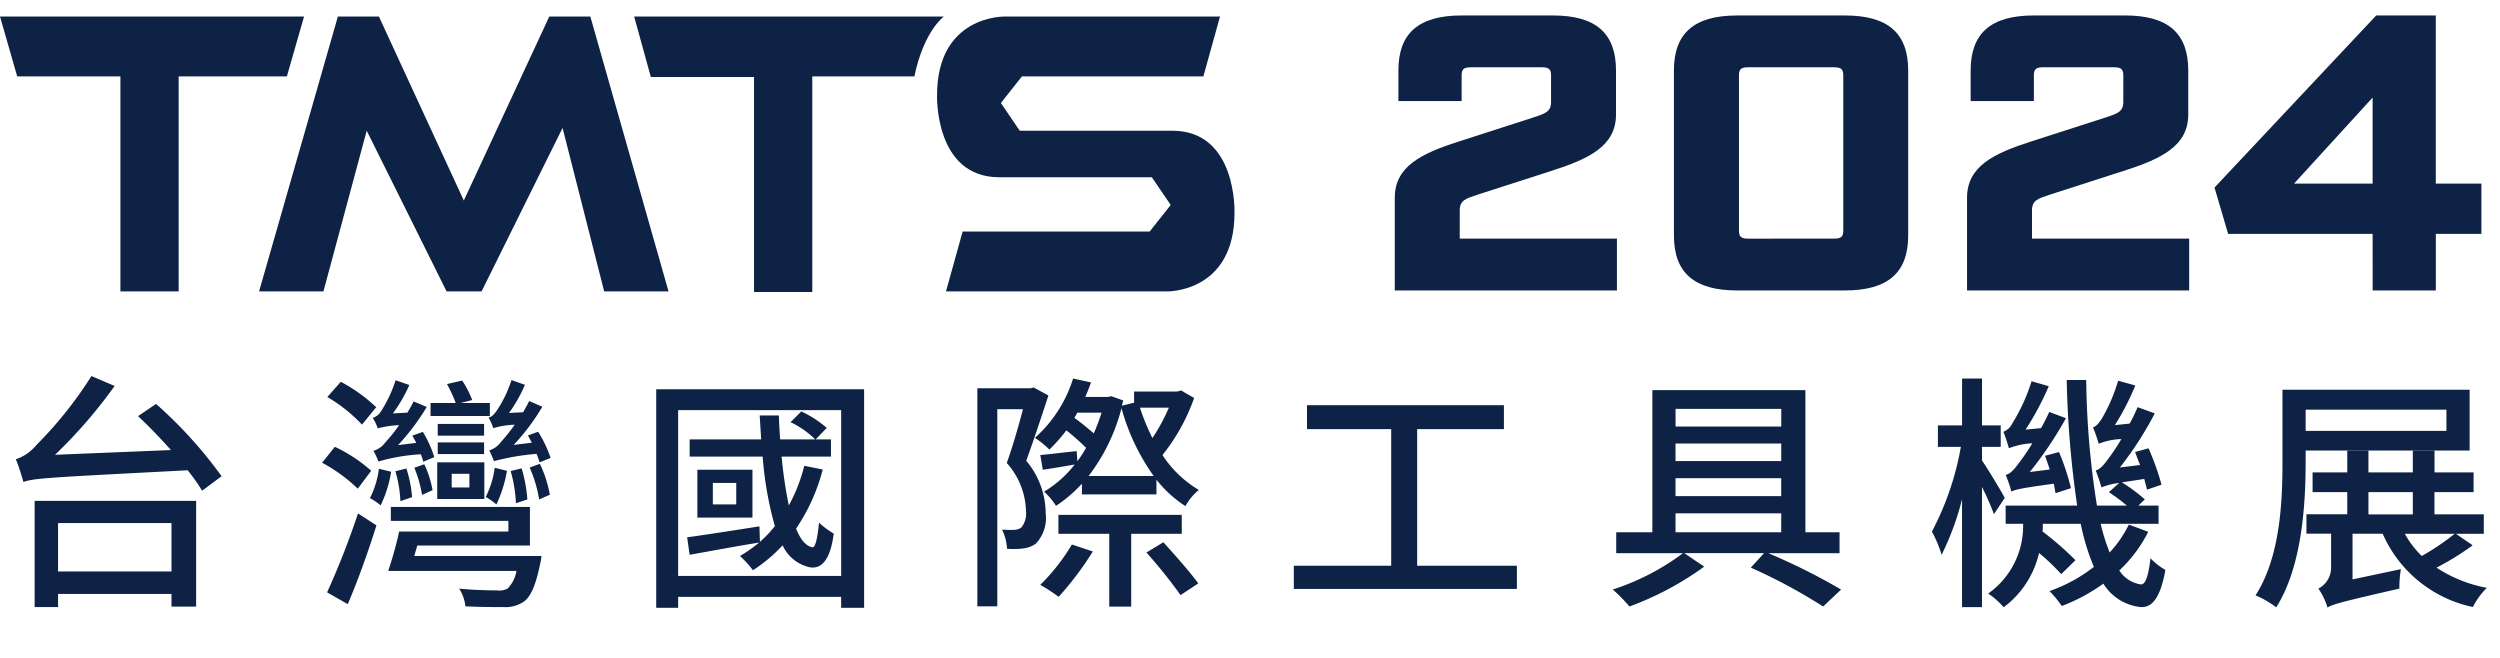 <svg xmlns="http://www.w3.org/2000/svg" width="190" height="50" viewBox="0 0 190 50">
  <g id="TMTS_2024_tw_logo_top" transform="translate(-320 -24)">
    <rect id="矩形_188" data-name="矩形 188" width="190" height="50" transform="translate(320 24)" fill="#fff"/>
    <g id="组_675" data-name="组 675" transform="translate(0 -4)">
      <g id="组_439" data-name="组 439" transform="translate(321.208 56.578)">
        <path id="路径_1343" data-name="路径 1343" d="M387.5,190.895a33.336,33.336,0,0,1,4.983,5.494l-1.479,1.1a14.766,14.766,0,0,0-1.1-1.553c-10.42.548-11.632.587-12.484.89a16.425,16.425,0,0,0-.569-1.724,3.489,3.489,0,0,0,1.553-1.08,30.357,30.357,0,0,0,4.187-5.247l1.761.757a37.266,37.266,0,0,1-4.527,5.229l8.809-.361c-.814-.91-1.686-1.819-2.5-2.577Zm-9.226,7.369h12.275V206.3h-1.874v-.965h-8.62v1h-1.781Zm1.781,1.687v3.674h8.62v-3.674Z" transform="translate(-376.85 -188.774)" fill="#0d2245"/>
        <path id="路径_1344" data-name="路径 1344" d="M397.686,197.269a12.114,12.114,0,0,0-2.709-1.971l.966-1.212a11.613,11.613,0,0,1,2.765,1.819Zm-2.33,7.88a61.632,61.632,0,0,0,2.348-6l1.4.909c-.606,1.951-1.42,4.224-2.179,5.985Zm2.652-12.749a12,12,0,0,0-2.634-2.1l1.023-1.155a12.29,12.29,0,0,1,2.69,1.932Zm2.216,3.581a9.2,9.2,0,0,1-.8,2.557,4.334,4.334,0,0,0-.814-.549,6.722,6.722,0,0,0,.682-2.235Zm2.443-.757a3.788,3.788,0,0,0-.19-.569,14.192,14.192,0,0,0-3.22.55,5.979,5.979,0,0,0-.379-.815,1.676,1.676,0,0,0,.891-.625,11.66,11.66,0,0,0,1.06-1.325,7.49,7.49,0,0,0-1.629.245,3.026,3.026,0,0,0-.379-.795,1.137,1.137,0,0,0,.625-.493,9.947,9.947,0,0,0,1.117-2.369l1.042.361a11.088,11.088,0,0,1-1.25,2.159l1.1-.058a9.087,9.087,0,0,0,.474-.852l1,.419a17.315,17.315,0,0,1-2.179,2.9l1.383-.169c-.095-.191-.208-.38-.3-.551l.8-.284a8.784,8.784,0,0,1,.87,1.913Zm8.979,7.16a3.57,3.57,0,0,1-.113.662c-.322,1.573-.7,2.406-1.194,2.785a2.491,2.491,0,0,1-1.573.437c-.567,0-1.723,0-2.9-.058a3.027,3.027,0,0,0-.474-1.344c1.156.113,2.387.132,2.86.132a1.381,1.381,0,0,0,.815-.132,2.466,2.466,0,0,0,.68-1.344H400a29.676,29.676,0,0,0,.833-2.994h8.3v-.814H400.2v-1.06h10.57v2.936h-8.562l-.227.795Zm-10.721-4.167a9.514,9.514,0,0,0-.379-2.274l.833-.208a9.185,9.185,0,0,1,.435,2.177Zm1.649-.474a9.682,9.682,0,0,0-.588-2.066l.758-.264a7.821,7.821,0,0,1,.625,1.969Zm5.152-6h-4.509v-.986h1.913a10.7,10.7,0,0,0-.663-1.439l1.156-.266a7.4,7.4,0,0,1,.759,1.479l-.872.226h2.216Zm-4,3.523h3.579v2.785h-3.579Zm3.561-2.027h-3.524v-.89h3.524Zm-3.524.511h3.524v.891h-3.524Zm1.062,3.429h1.344v-1.041h-1.344Zm4.2-1.268a9.908,9.908,0,0,1-.8,2.557,5.151,5.151,0,0,0-.814-.569,6.888,6.888,0,0,0,.682-2.217Zm2.482-.645c-.057-.171-.132-.4-.227-.644a18.654,18.654,0,0,0-3.239.551c-.058-.151-.246-.588-.359-.815a1.729,1.729,0,0,0,.89-.644,13.559,13.559,0,0,0,1.041-1.307,6.2,6.2,0,0,0-1.629.264,4.25,4.25,0,0,0-.359-.814c.208-.019.4-.208.606-.492a9.27,9.27,0,0,0,1.138-2.349l1.022.359a10.754,10.754,0,0,1-1.212,2.14l1.08-.057c.151-.285.322-.567.454-.852l1,.437a16.234,16.234,0,0,1-2.179,2.9l1.384-.171c-.095-.171-.209-.379-.3-.549l.777-.282a9.325,9.325,0,0,1,.946,1.987Zm-1.8,3.107a10.535,10.535,0,0,0-.4-2.443l.834-.209a11.124,11.124,0,0,1,.435,2.367Zm1.819-2.993a9.075,9.075,0,0,1,.758,2.348l-.815.359a9.836,9.836,0,0,0-.719-2.424Z" transform="translate(-371.704 -188.707)" fill="#0d2245"/>
        <path id="路径_1345" data-name="路径 1345" d="M430.554,189.556v16.613h-1.744v-.833H416.421v.833h-1.666V189.556Zm-1.744,14.188v-12.6H416.421v12.6Zm-1.4-8.088a14.343,14.343,0,0,1-2.026,4.49c.322.815.738,1.326,1.231,1.42.227.077.4-.7.511-1.874a6.36,6.36,0,0,0,1.118.833c-.266,2.159-1.06,2.9-2.159,2.464a2.942,2.942,0,0,1-1.724-1.573,11.366,11.366,0,0,1-2.254,1.894,8.667,8.667,0,0,0-.985-1.08,11.1,11.1,0,0,0,1.458-1.023c-1.856.3-3.769.664-5.286.93l-.189-1.327c1.383-.189,3.447-.511,5.494-.833l.037,1.175a8.337,8.337,0,0,0,1.136-1.194,26.581,26.581,0,0,1-.927-5.284h-5.551v-1.307h5.437c-.037-.606-.076-1.213-.113-1.818h1.458c.018.6.056,1.231.095,1.818h2.67a6.986,6.986,0,0,0-1.876-1.308l.814-.814a7.944,7.944,0,0,1,1.933,1.25l-.835.872h1.157v1.307h-3.751a33.852,33.852,0,0,0,.549,3.713,12.527,12.527,0,0,0,1.175-3.012Zm-5.341.018v3.637h-4.187v-3.637Zm-1.232,1.005h-1.779v1.629h1.779Z" transform="translate(-366.09 -188.552)" fill="#0d2245"/>
        <path id="路径_1346" data-name="路径 1346" d="M439.166,190.21c-.512,1.571-1.136,3.447-1.686,4.962a6.24,6.24,0,0,1,1.478,4,2.832,2.832,0,0,1-.759,2.311,2.15,2.15,0,0,1-.985.359,6.134,6.134,0,0,1-1.193.019,3.824,3.824,0,0,0-.379-1.458,7.8,7.8,0,0,0,.927.019.991.991,0,0,0,.532-.171,1.674,1.674,0,0,0,.359-1.249A5.641,5.641,0,0,0,436,195.343c.454-1.268.909-2.841,1.231-4.092h-1.951v14.984h-1.515V189.66h4.053l.229-.058Zm2.2,5a9.421,9.421,0,0,0,.663-1.022,17.952,17.952,0,0,0-1.5-1.328,12.21,12.21,0,0,1-1.288,1.46,7.53,7.53,0,0,0-1.1-.891,10.008,10.008,0,0,0,2.9-4.509l1.363.3c-.132.379-.284.738-.435,1.1h1.724l.247-.056.909.322-.1.4.928-.226v-.852h3.278l.3-.076.985.567a14.765,14.765,0,0,1-2.406,4.338,8.366,8.366,0,0,0,2.765,2.652,4.215,4.215,0,0,0-1.022,1.231,9.184,9.184,0,0,1-2.2-2.008v1.117h-5.664v-.813a10.734,10.734,0,0,1-1.971,1.684,4.9,4.9,0,0,0-.909-1.08,8.438,8.438,0,0,0,2.33-2.064c-.87.152-1.629.284-2.424.4l-.19-1.117c.8-.076,1.686-.189,2.765-.3Zm1.173,6.857a23.978,23.978,0,0,1-2.595,3.448,11.919,11.919,0,0,0-1.4-.909,15.235,15.235,0,0,0,2.406-3.07Zm2.918-1.345v5.532h-1.668v-5.532h-3.864v-1.439H449.3v1.439Zm-4.092-9.207-.228.4c.493.341,1.023.795,1.478,1.173a13.839,13.839,0,0,0,.588-1.573Zm5.8,4.813a16.2,16.2,0,0,1-2.444-5.153,14.385,14.385,0,0,1-2.5,5.153Zm-1.043-5.191a16.446,16.446,0,0,0,.948,2.31,14.219,14.219,0,0,0,1.25-2.31Zm1.781,10.229c.872.967,2.084,2.331,2.652,3.126l-1.346.89a38.77,38.77,0,0,0-2.595-3.238Z" transform="translate(-360.694 -188.732)" fill="#0d2245"/>
        <path id="路径_1347" data-name="路径 1347" d="M469.453,202.7v1.763H452.5V202.7H459.9v-10.38h-6.4V190.5h14.966v1.819h-6.593V202.7Z" transform="translate(-355.377 -188.284)" fill="#0d2245"/>
        <path id="路径_1348" data-name="路径 1348" d="M483.2,202a46.7,46.7,0,0,1,5.532,2.765l-1.365,1.288a41.8,41.8,0,0,0-5.494-2.955l1.005-1.1h-6.062l1.515,1.023a23.246,23.246,0,0,1-5.684,3.03,11.454,11.454,0,0,0-1.268-1.288A18.355,18.355,0,0,0,476.719,202h-5.076v-1.592h2.746v-10.8h11.632v10.8h2.595V202Zm-7.047-10.968v1.344h8.033v-1.344Zm8.033,2.633H476.15V195h8.033ZM476.15,196.3v1.365h8.033V196.3Zm0,4.111h8.033v-1.439H476.15Z" transform="translate(-350.018 -188.536)" fill="#0d2245"/>
        <path id="路径_1349" data-name="路径 1349" d="M494.987,199.227a20.146,20.146,0,0,0-.909-2.064v9.131h-1.516v-8.2a20.8,20.8,0,0,1-1.553,4.225,9.066,9.066,0,0,0-.738-1.763,21.708,21.708,0,0,0,2.2-6.441h-1.743v-1.629h1.837v-3.561h1.516v3.561h1.42v1.629h-1.42v1.041c.435.627,1.5,2.388,1.724,2.842Zm11.727,1.345a10.464,10.464,0,0,1-2.2,2.936,2.347,2.347,0,0,0,1.629,1.06c.359.039.587-.645.74-1.989a4.761,4.761,0,0,0,1.136.89c-.4,2.217-1.061,2.862-1.856,2.823a3.776,3.776,0,0,1-2.86-1.781,13.694,13.694,0,0,1-3.163,1.7,8.393,8.393,0,0,0-.928-1.136,11.817,11.817,0,0,0,3.371-1.838,16.862,16.862,0,0,1-1-3.276H498.7c0,.189,0,.4-.019.587a23.918,23.918,0,0,1,2.5,2.179l-1.08,1.06a17.911,17.911,0,0,0-1.686-1.61,7.111,7.111,0,0,1-2.69,4.13,5.633,5.633,0,0,0-1.175-1.042,6.28,6.28,0,0,0,2.652-5.3h-1.326v-1.384h5.436a76.192,76.192,0,0,1-.795-9.547H502a64.392,64.392,0,0,0,.815,9.547h2.274a13.642,13.642,0,0,0-1.365-1.023l.777-.7a5.3,5.3,0,0,0-1.344.34,13.081,13.081,0,0,0-.437-1.288c.3-.076.588-.379.928-.852a15.858,15.858,0,0,0,1.023-1.534,4.948,4.948,0,0,0-1.724.359,9.911,9.911,0,0,0-.435-1.249c.227-.058.435-.3.662-.644a12.919,12.919,0,0,0,1.251-2.9l1.307.359a19.417,19.417,0,0,1-1.553,3.013l1.118-.114a10.869,10.869,0,0,0,.606-1.25l1.307.474a26.359,26.359,0,0,1-2.651,4.111l1.534-.19c-.134-.322-.266-.682-.379-.985l1.022-.284a19.825,19.825,0,0,1,.986,2.765l-1.1.379c-.056-.227-.132-.511-.209-.815-.719.114-1.268.191-1.7.266a12.635,12.635,0,0,1,1.742,1.288l-.493.474h1.536v1.384h-4.4a14.993,14.993,0,0,0,.683,2.179,8.826,8.826,0,0,0,1.458-2.123Zm-7.047-2.936c-.039-.209-.076-.454-.134-.719-2.519.339-2.954.453-3.22.6a9.166,9.166,0,0,0-.435-1.268c.3-.058.625-.38.965-.853a16.264,16.264,0,0,0,1.06-1.553,5.669,5.669,0,0,0-1.781.379c-.074-.285-.284-.928-.416-1.25a1.317,1.317,0,0,0,.7-.682,13.481,13.481,0,0,0,1.439-3.163l1.308.379a21.584,21.584,0,0,1-1.763,3.3l1.175-.114c.227-.4.435-.814.625-1.23l1.27.474a29.069,29.069,0,0,1-2.747,4.09l1.515-.189c-.113-.361-.245-.72-.359-1.043l1.061-.284a17.329,17.329,0,0,1,.91,2.746Z" transform="translate(-344.655 -188.732)" fill="#0d2245"/>
        <path id="路径_1350" data-name="路径 1350" d="M513.237,194.208v.89c0,3.239-.284,7.938-2.235,11.026a7.109,7.109,0,0,0-1.573-.91c1.876-2.917,2.046-7.1,2.046-10.116v-5.513H525.7v4.623Zm0-3.107v1.61h10.7V191.1Zm12.692,10.306a19.933,19.933,0,0,1-2.746,1.7,10.394,10.394,0,0,0,3.826,1.535,5.429,5.429,0,0,0-1.061,1.458,9.658,9.658,0,0,1-6.857-5.571H516.8V204l3.676-.778a8.376,8.376,0,0,0-.114,1.478c-4.47,1.022-5.076,1.193-5.456,1.44v.018a5.187,5.187,0,0,0-.7-1.458,1.787,1.787,0,0,0,.966-1.573v-2.6h-1.875v-1.476H516.4V197.37h-2.635v-1.5H516.4v-1.648h1.609v1.648h3.373v-1.648h1.649v1.648H526v1.5h-2.973v1.687h3.75v1.476h-2.121Zm-7.919-2.349h3.373V197.37H518.01Zm2.767,1.476a6.972,6.972,0,0,0,1.288,1.687,19.071,19.071,0,0,0,2.5-1.687Z" transform="translate(-339.216 -188.544)" fill="#0d2245"/>
      </g>
      <g id="组_453" data-name="组 453" transform="translate(320 29.176)">
        <g id="组_451" data-name="组 451" transform="translate(106.004)">
          <path id="路径_1385" data-name="路径 1385" d="M458.476,178.168c0-2.389,2.025-3.374,4.942-4.3l5.56-1.791c.894-.3,1.374-.419,1.374-1.194v-2.03c0-.448-.172-.6-.687-.6h-5.423c-.515,0-.686.149-.686.6v1.969h-4.805v-2.329c0-2.836,1.544-4.179,4.805-4.179h6.933c3.26,0,4.8,1.343,4.8,4.179v3.344c0,2.388-2.025,3.374-4.942,4.3l-5.56,1.791c-.892.3-1.374.417-1.374,1.194v2.15h11.945v3.94H458.476Z" transform="translate(-458.476 -164.315)" fill="#0d2245"/>
          <path id="路径_1386" data-name="路径 1386" d="M475,181.033V168.494c0-2.836,1.544-4.179,4.8-4.179h8.2c3.261,0,4.805,1.343,4.805,4.179v12.539c0,2.836-1.545,4.18-4.805,4.18h-8.2C476.543,185.214,475,183.869,475,181.033Zm12.184.24c.515,0,.687-.15.687-.6V168.853c0-.448-.172-.6-.687-.6h-6.555c-.515,0-.686.149-.686.6v11.823c0,.447.171.6.686.6Z" transform="translate(-453.786 -164.315)" fill="#0d2245"/>
          <path id="路径_1387" data-name="路径 1387" d="M492.351,178.168c0-2.389,2.025-3.374,4.942-4.3l5.56-1.791c.894-.3,1.374-.419,1.374-1.194v-2.03c0-.448-.172-.6-.687-.6h-5.423c-.515,0-.686.149-.686.6v1.969h-4.805v-2.329c0-2.836,1.544-4.179,4.805-4.179h6.933c3.26,0,4.8,1.343,4.8,4.179v3.344c0,2.388-2.025,3.374-4.942,4.3l-5.56,1.791c-.892.3-1.374.417-1.374,1.194v2.15h11.945v3.94H492.351Z" transform="translate(-448.86 -164.315)" fill="#0d2245"/>
          <path id="路径_1388" data-name="路径 1388" d="M519.016,180.914H508.033L507,177.391l12.287-13.076h4.531v12.778h3.466v3.821H523.82v4.3h-4.8Zm0-3.821v-6.539l-5.972,6.539Z" transform="translate(-444.701 -164.315)" fill="#0d2245"/>
        </g>
        <g id="组_452" data-name="组 452" transform="translate(0 0.083)">
          <path id="路径_1389" data-name="路径 1389" d="M377.217,168.928l-1.307-4.549h23.108l-1.307,4.549h-8.223v16.341H385.06V168.928Z" transform="translate(-375.909 -164.38)" fill="#0d2245"/>
          <path id="路径_1390" data-name="路径 1390" d="M416.422,164.38H413.3l-6.494,13.982-6.452-13.982h-3.12l-5.988,20.889h4.891l3.289-12.214,6.072,12.214h2.657l6.156-12.424,3.163,12.424h4.891Z" transform="translate(-371.556 -164.38)" fill="#0d2245"/>
          <path id="路径_1391" data-name="路径 1391" d="M449.263,173.056h-11.6l-1.433-2.107,1.6-2.021h13.789l1.265-4.549h-16.36s-5.144-.127-5.144,5.98c0,0-.212,6.233,4.722,6.233h11.6l1.434,2.106-1.6,2.022H433.323l-1.265,4.549h16.783s5.144.126,5.144-5.98C453.985,179.289,454.2,173.056,449.263,173.056Z" transform="translate(-360.163 -164.38)" fill="#0d2245"/>
          <path id="路径_1392" data-name="路径 1392" d="M413.45,164.38l1.266,4.591h7.843v16.341h4.428V168.929h7.758c.716-3.454,2.235-4.549,2.235-4.549Z" transform="translate(-365.253 -164.38)" fill="#0d2245"/>
        </g>
      </g>
    </g>
  </g>
</svg>
